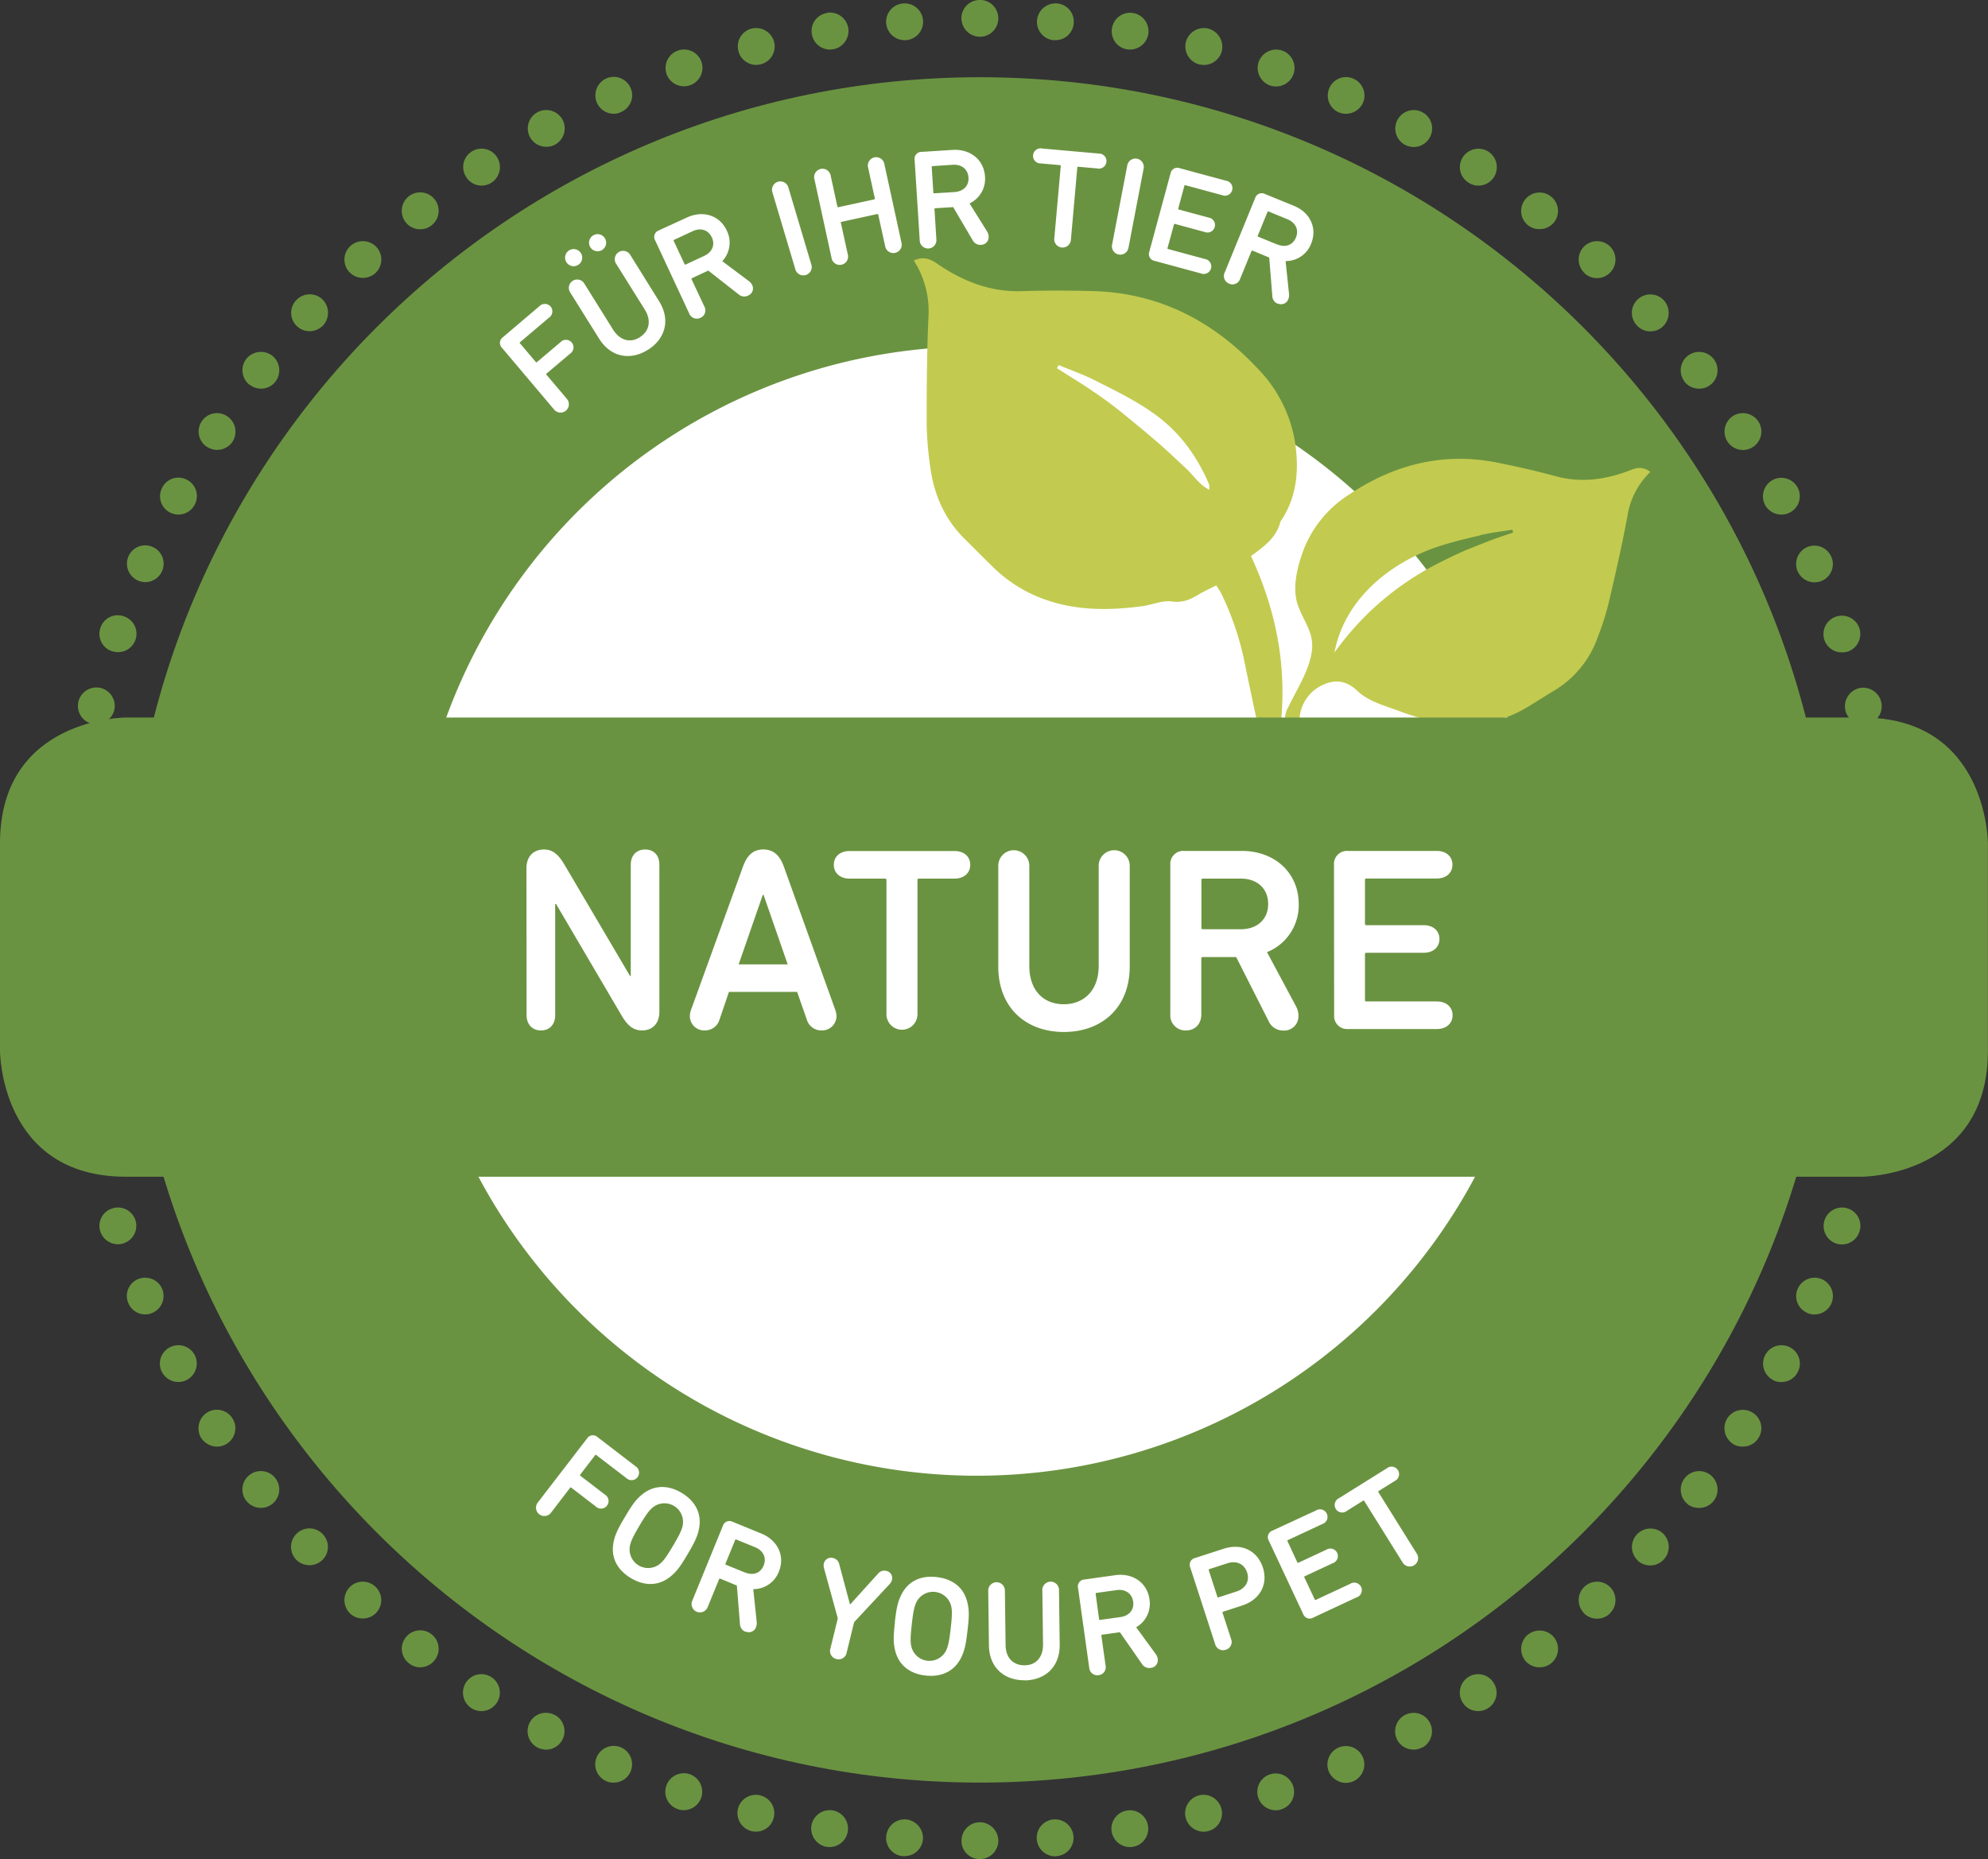 <svg id="Ebene_1" data-name="Ebene 1" xmlns="http://www.w3.org/2000/svg" viewBox="0 0 576.52 539.17"><rect x="0" y="0" width="576.52" height="539.17" fill="#333333" stroke="none"/><defs><style>.cls-1{fill:#6a9341;}.cls-2{fill:#fff;}.cls-3{fill:#c2cb4f;}</style></defs><title>Nobby_Buttons_natur_randlos</title><path class="cls-1" d="M300.67,533.48a5.34,5.34,0,0,1,4.86-5.8h.05a5.35,5.35,0,0,1,5.73,4.92h0a5.3,5.3,0,0,1-4.85,5.73h0a1.44,1.44,0,0,1-.47.06h0A5.38,5.38,0,0,1,300.67,533.48Zm21.71-2.28a5.33,5.33,0,0,1,4.44-6.09h-.06a5.29,5.29,0,0,1,6.15,4.39h0a5.33,5.33,0,0,1-4.39,6.14h0a4.34,4.34,0,0,1-.88.06h0A5.37,5.37,0,0,1,322.38,531.2Zm21.47-4a5.34,5.34,0,0,1,3.86-6.49h0a5.34,5.34,0,0,1,6.49,3.87h0a5.28,5.28,0,0,1-3.86,6.49h0a5.07,5.07,0,0,1-1.28.17h0A5.43,5.43,0,0,1,343.85,527.21Zm21.06-5.79a5.32,5.32,0,0,1,3.34-6.78h0A5.31,5.31,0,0,1,375,518h0a5.29,5.29,0,0,1-3.33,6.73h0a4.57,4.57,0,0,1-1.76.3h0A5.36,5.36,0,0,1,364.91,521.42Zm20.48-7.54a5.34,5.34,0,0,1,2.75-7h0a5.35,5.35,0,0,1,7.08,2.75h0a5.35,5.35,0,0,1-2.75,7h0a5.84,5.84,0,0,1-2.16.47h0A5.49,5.49,0,0,1,385.39,513.88Zm19.84-9.19a5.37,5.37,0,0,1,2.16-7.26h0a5.34,5.34,0,0,1,7.25,2.17h0a5.4,5.4,0,0,1-2.16,7.26v-.07a5.09,5.09,0,0,1-2.57.65h0A5.38,5.38,0,0,1,405.23,504.69Zm19-10.82a5.38,5.38,0,0,1,1.52-7.43h0a5.29,5.29,0,0,1,7.37,1.58h0a5.29,5.29,0,0,1-1.52,7.37h0a5.39,5.39,0,0,1-2.92.88h0A5.19,5.19,0,0,1,424.24,493.87Zm18-12.35a5.44,5.44,0,0,1,.94-7.49h.06a5.34,5.34,0,0,1,7.49.94h0a5.37,5.37,0,0,1-.94,7.49h0a5.38,5.38,0,0,1-3.27,1.11h0A5.51,5.51,0,0,1,442.2,481.52Zm17-13.81a5.35,5.35,0,0,1,.29-7.54h0a5.35,5.35,0,0,1,7.55.28h0a5.36,5.36,0,0,1-.29,7.56v.05a5.32,5.32,0,0,1-3.63,1.41h0A5.31,5.31,0,0,1,459.17,467.71Zm15.74-15.1a5.35,5.35,0,0,1-.29-7.54h0a5.35,5.35,0,0,1,7.55-.35h0a5.36,5.36,0,0,1,.29,7.55h0a5.2,5.2,0,0,1-3.92,1.75h0A5.43,5.43,0,0,1,474.91,452.61Zm14.45-16.38a5.37,5.37,0,0,1-.87-7.49h0a5.31,5.31,0,0,1,7.48-.94h0a5.37,5.37,0,0,1,.94,7.5h0a5.35,5.35,0,0,1-4.21,2.05h0A5.48,5.48,0,0,1,489.36,436.23Zm13.11-17.49a5.39,5.39,0,0,1-1.58-7.43h0a5.37,5.37,0,0,1,7.43-1.52h0a5.29,5.29,0,0,1,1.52,7.37h0a5.25,5.25,0,0,1-4.44,2.4h0A5.2,5.2,0,0,1,502.47,418.74Zm11.58-18.55a5.32,5.32,0,0,1-2.16-7.25h0a5.33,5.33,0,0,1,7.25-2.11h0a5.29,5.29,0,0,1,2.11,7.19h0a5.25,5.25,0,0,1-4.68,2.81h0A4.78,4.78,0,0,1,514.05,400.19Zm10-19.42a5.25,5.25,0,0,1-2.75-7h0a5.33,5.33,0,0,1,7-2.75h0a5.35,5.35,0,0,1,2.75,7h0a5.33,5.33,0,0,1-4.91,3.22h0A4.71,4.71,0,0,1,524.06,380.77Zm8.31-20.13a5.36,5.36,0,0,1-3.28-6.79h0a5.34,5.34,0,0,1,6.79-3.33h0a5.3,5.3,0,0,1,3.28,6.78h0a5.33,5.33,0,0,1-5,3.63h0A6.35,6.35,0,0,1,532.37,360.64ZM539,339.81a5.3,5.3,0,0,1-3.86-6.5h0a5.35,5.35,0,0,1,6.49-3.86h0a5.36,5.36,0,0,1,3.86,6.5h0a5.42,5.42,0,0,1-5.2,4h0A5.58,5.58,0,0,1,539,339.81Zm4.92-21.3a5.28,5.28,0,0,1-4.39-6.15h0a5.36,5.36,0,0,1,6.14-4.38h0a5.39,5.39,0,0,1,4.39,6.14h0a5.39,5.39,0,0,1-5.27,4.51h0A4.34,4.34,0,0,1,544,318.51Zm3.1-21.59a5.28,5.28,0,0,1-4.86-5.74h0a5.32,5.32,0,0,1,5.73-4.91h0a5.38,5.38,0,0,1,4.92,5.79h0a5.36,5.36,0,0,1-5.33,4.86h-.46Z"/><path class="cls-1" d="M542.2,248.29h0a5.32,5.32,0,0,1,4.86-5.73h0a5.42,5.42,0,0,1,5.79,4.86h0a5.41,5.41,0,0,1-4.92,5.79h-.47A5.32,5.32,0,0,1,542.2,248.29Zm-2.63-21.23h0a5.32,5.32,0,0,1,4.39-6.15h0a5.33,5.33,0,0,1,6.14,4.39h0a5.31,5.31,0,0,1-4.39,6.14h0a3.74,3.74,0,0,1-.88.13h0A5.34,5.34,0,0,1,539.57,227.06Zm-4.39-20.95h0a5.43,5.43,0,0,1,3.86-6.5h0a5.39,5.39,0,0,1,6.49,3.87v.06a5.26,5.26,0,0,1-3.86,6.43h0a5,5,0,0,1-1.29.18h0A5.42,5.42,0,0,1,535.18,206.11Zm-6.09-20.48a5.33,5.33,0,0,1,3.34-6.78h0a5.35,5.35,0,0,1,6.78,3.33h0a5.39,5.39,0,0,1-3.33,6.79h0a6.21,6.21,0,0,1-1.76.23h0A5.27,5.27,0,0,1,529.09,185.63Zm-7.78-19.95a5.36,5.36,0,0,1,2.75-7h0a5.36,5.36,0,0,1,7,2.76h0a5.27,5.27,0,0,1-2.69,7h0a5.78,5.78,0,0,1-2.16.46h0A5.42,5.42,0,0,1,521.31,165.68Zm-9.42-19.19a5.38,5.38,0,0,1,2.16-7.26h0a5.34,5.34,0,0,1,7.26,2.17h0a5.32,5.32,0,0,1-2.17,7.2h0a5,5,0,0,1-2.57.64h0A5.39,5.39,0,0,1,511.89,146.49ZM501,128.12a5.39,5.39,0,0,1,1.52-7.44h0a5.39,5.39,0,0,1,7.43,1.59h0a5.37,5.37,0,0,1-1.58,7.37h0a5.38,5.38,0,0,1-2.92.87h0A5.39,5.39,0,0,1,501,128.12Zm-12.46-17.44a5.32,5.32,0,0,1,.93-7.49h0a5.33,5.33,0,0,1,7.49.94h0a5.31,5.31,0,0,1-.94,7.49h0a5.13,5.13,0,0,1-3.27,1.1h0A5.31,5.31,0,0,1,488.49,110.68ZM474.68,94.35a5.29,5.29,0,0,1,.29-7.54h0a5.35,5.35,0,0,1,7.55.29h0a5.48,5.48,0,0,1-.29,7.6h0a5.45,5.45,0,0,1-3.63,1.41h0A5.18,5.18,0,0,1,474.68,94.35ZM459.52,79.26V79.2h0a5.36,5.36,0,0,1-.29-7.55h0a5.36,5.36,0,0,1,7.55-.29h0a5.36,5.36,0,0,1,.29,7.55h0a5.28,5.28,0,0,1-3.92,1.75h0A5.32,5.32,0,0,1,459.52,79.26ZM443.2,65.39h0a5.3,5.3,0,0,1-.93-7.48h0a5.29,5.29,0,0,1,7.48-.94h0a5.31,5.31,0,0,1,.94,7.48h0a5.34,5.34,0,0,1-4.21,2h0A5.28,5.28,0,0,1,443.2,65.39ZM425.82,52.93a5.27,5.27,0,0,1-1.58-7.37h0A5.4,5.4,0,0,1,431.67,44h0a5.38,5.38,0,0,1,1.52,7.44h0a5.32,5.32,0,0,1-4.44,2.39h0A5.16,5.16,0,0,1,425.82,52.93ZM407.45,42a5.34,5.34,0,0,1-2.16-7.26h0a5.32,5.32,0,0,1,7.25-2.16h0a5.3,5.3,0,0,1,2.1,7.25h0A5.28,5.28,0,0,1,410,42.63h0A5.54,5.54,0,0,1,407.45,42ZM388.2,32.57a5.3,5.3,0,0,1-2.69-7h0a5.24,5.24,0,0,1,7-2.74h0a5.34,5.34,0,0,1,2.75,7h0A5.44,5.44,0,0,1,390.37,33h0A6,6,0,0,1,388.2,32.57Zm-19.9-7.78h0A5.41,5.41,0,0,1,365,18h0a5.4,5.4,0,0,1,6.8-3.34h0a5.34,5.34,0,0,1,3.33,6.79h0a5.39,5.39,0,0,1-5,3.63h0A6.35,6.35,0,0,1,368.3,24.79ZM347.82,18.7a5.42,5.42,0,0,1-3.92-6.49h0a5.41,5.41,0,0,1,6.5-3.92h0a5.47,5.47,0,0,1,3.92,6.55h0a5.37,5.37,0,0,1-5.2,4h0A9.67,9.67,0,0,1,347.82,18.7Zm-20.94-4.39a5.27,5.27,0,0,1-4.39-6.14h0a5.29,5.29,0,0,1,6.15-4.39h0A5.38,5.38,0,0,1,333,9.92h0a5.39,5.39,0,0,1-5.27,4.45h0A4.29,4.29,0,0,1,326.88,14.31Zm-21.23-2.63a5.37,5.37,0,0,1-4.92-5.79h0A5.4,5.4,0,0,1,306.52,1h0a5.28,5.28,0,0,1,4.86,5.74h0a5.28,5.28,0,0,1-5.33,4.91h-.4Z"/><path class="cls-1" d="M20.4,253.09a5.37,5.37,0,0,1-4.92-5.73h0a5.39,5.39,0,0,1,5.8-4.92h0a5.34,5.34,0,0,1,4.85,5.8h0a5.33,5.33,0,0,1-5.32,4.85H20.4Zm2.22-21.7a5.37,5.37,0,0,1-4.39-6.15h0a5.28,5.28,0,0,1,6.15-4.38h0A5.31,5.31,0,0,1,28.77,227h0a5.34,5.34,0,0,1-5.27,4.44h0A5.26,5.26,0,0,1,22.62,231.39Zm4-21.48a5.34,5.34,0,0,1-3.86-6.49h0a5.36,5.36,0,0,1,6.5-3.87h0a5.37,5.37,0,0,1,3.86,6.5h0a5.44,5.44,0,0,1-5.21,4h0A4.66,4.66,0,0,1,26.66,209.91Zm5.79-21.06a5.3,5.3,0,0,1-3.27-6.79h0A5.26,5.26,0,0,1,36,178.78h0a5.32,5.32,0,0,1,3.28,6.79h0a5.34,5.34,0,0,1-5,3.57h0A6.06,6.06,0,0,1,32.45,188.85ZM40,168.37a5.35,5.35,0,0,1-2.75-7h0a5.29,5.29,0,0,1,7-2.75h0a5.29,5.29,0,0,1,2.75,7h0a5.35,5.35,0,0,1-4.86,3.22h0A5.42,5.42,0,0,1,40,168.37Zm9.19-19.77a5.33,5.33,0,0,1-2.11-7.26h0a5.27,5.27,0,0,1,7.2-2.16h0a5.3,5.3,0,0,1,2.16,7.24h0a5.34,5.34,0,0,1-4.68,2.82h0A5.85,5.85,0,0,1,49.19,148.6Zm10.82-19a5.31,5.31,0,0,1-1.52-7.38h0a5.3,5.3,0,0,1,7.37-1.52h0a5.37,5.37,0,0,1,1.58,7.38h0a5.35,5.35,0,0,1-4.5,2.4h0A5.55,5.55,0,0,1,60,129.58Zm12.35-18a5.38,5.38,0,0,1-.94-7.49h0a5.45,5.45,0,0,1,7.55-.94h0a5.44,5.44,0,0,1,.88,7.55h0a5.26,5.26,0,0,1-4.22,2h0A5.53,5.53,0,0,1,72.36,111.56ZM86.17,94.65a5.3,5.3,0,0,1-.29-7.55h0a5.34,5.34,0,0,1,7.54-.35h0a5.43,5.43,0,0,1,.29,7.61h0a5.44,5.44,0,0,1-3.92,1.69h0A5.33,5.33,0,0,1,86.17,94.65Zm15.15-15.74a5.31,5.31,0,0,1,.29-7.55h0a5.37,5.37,0,0,1,7.56.29h0a5.35,5.35,0,0,1-.3,7.55h0a5.47,5.47,0,0,1-3.63,1.4h0A5.38,5.38,0,0,1,101.32,78.91Zm16.32-14.46a5.38,5.38,0,0,1,.94-7.54h0a5.37,5.37,0,0,1,7.49.93h0a5.37,5.37,0,0,1-.88,7.49h0a5.25,5.25,0,0,1-3.28,1.17h0A5.34,5.34,0,0,1,117.64,64.45Zm17.56-13.1A5.3,5.3,0,0,1,136.72,44h0a5.3,5.3,0,0,1,7.37,1.51h0a5.37,5.37,0,0,1-1.52,7.44h0a5.3,5.3,0,0,1-2.93.87h0A5.22,5.22,0,0,1,135.2,51.35Zm18.49-11.59a5.31,5.31,0,0,1,2.16-7.19h0a5.37,5.37,0,0,1,7.26,2.1h0A5.38,5.38,0,0,1,161,41.93h0a5.05,5.05,0,0,1-2.52.64h0A5.35,5.35,0,0,1,153.69,39.76Zm19.42-9.94a5.39,5.39,0,0,1,2.75-7.08h0a5.33,5.33,0,0,1,7,2.74h0a5.25,5.25,0,0,1-2.75,7h0A4.54,4.54,0,0,1,178,33h0A5.4,5.4,0,0,1,173.11,29.82Zm20.19-8.37a5.34,5.34,0,0,1,3.33-6.79h0a5.34,5.34,0,0,1,6.79,3.28h0a5.34,5.34,0,0,1-3.33,6.79h0a4.61,4.61,0,0,1-1.7.29h0A5.34,5.34,0,0,1,193.3,21.45Zm20.83-6.67A5.31,5.31,0,0,1,218,8.29h0a5.4,5.4,0,0,1,6.49,3.86h0a5.33,5.33,0,0,1-3.86,6.49h0a5.05,5.05,0,0,1-1.28.18h0A5.32,5.32,0,0,1,214.13,14.78Zm21.3-4.92a5.25,5.25,0,0,1,4.39-6.08V3.72A5.37,5.37,0,0,1,246,8.17h0a5.42,5.42,0,0,1-4.45,6.14h0l.06-.06h0a4.43,4.43,0,0,1-.88.12h0A5.33,5.33,0,0,1,235.43,9.86ZM257,6.77A5.32,5.32,0,0,1,261.93,1h0a5.32,5.32,0,0,1,5.74,4.86h0a5.34,5.34,0,0,1-4.91,5.79h-.41A5.35,5.35,0,0,1,257,6.77Zm21.83-1A5.31,5.31,0,0,1,283.76,0h0a5.31,5.31,0,0,1,5.73,4.86h0a5.34,5.34,0,0,1-4.91,5.79h-.41A5.34,5.34,0,0,1,278.85,5.73Z"/><path class="cls-1" d="M261.82,538.33h0A5.26,5.26,0,0,1,257,532.6h0a5.37,5.37,0,0,1,5.73-4.92h0a5.42,5.42,0,0,1,4.92,5.8h0a5.35,5.35,0,0,1-5.32,4.85h-.47Zm21.88.84h0a5.28,5.28,0,0,1-4.85-5.74h0a5.35,5.35,0,0,1,5.73-4.91h0a5.41,5.41,0,0,1,4.92,5.79h0a5.34,5.34,0,0,1-5.33,4.86h-.47Zm-44-3.53a5.42,5.42,0,0,1-4.39-6.14h0a5.39,5.39,0,0,1,6.14-4.44h0a5.35,5.35,0,0,1,4.4,6.14h0a5.35,5.35,0,0,1-5.28,4.5h0C240.28,535.7,240,535.64,239.7,535.64Zm-21.77-4.56a5.41,5.41,0,0,1-3.92-6.49h0a5.33,5.33,0,0,1,6.5-3.87h0a5.3,5.3,0,0,1,3.86,6.5h0a5.26,5.26,0,0,1-5.15,4h0A4.7,4.7,0,0,1,217.93,531.08Zm-21.35-6.38h0a5.3,5.3,0,0,1-3.34-6.79h0a5.36,5.36,0,0,1,6.79-3.34h0a5.39,5.39,0,0,1,3.33,6.79h0a5.4,5.4,0,0,1-5.09,3.64h0A5.22,5.22,0,0,1,196.58,524.7Zm-20.78-8.13h0a5.33,5.33,0,0,1-2.74-7h0a5.39,5.39,0,0,1,7.07-2.76h0a5.35,5.35,0,0,1,2.7,7.09h0A5.28,5.28,0,0,1,178,517h0A4.69,4.69,0,0,1,175.8,516.57Zm-20-9.78a5.37,5.37,0,0,1-2.16-7.25h0a5.32,5.32,0,0,1,7.26-2.11h0v-.05h0a5.35,5.35,0,0,1,2.16,7.25h0a5.33,5.33,0,0,1-4.68,2.81h0A5.8,5.8,0,0,1,155.79,506.79Zm-19.13-11.4a5.37,5.37,0,0,1-1.52-7.43h0a5.29,5.29,0,0,1,7.37-1.52h0a5.32,5.32,0,0,1,1.58,7.37h0a5.41,5.41,0,0,1-4.5,2.46h0A5.55,5.55,0,0,1,136.66,495.39Zm-18.08-13h0a5.31,5.31,0,0,1-.94-7.48h0a5.32,5.32,0,0,1,7.49-.94h0a5.33,5.33,0,0,1,.94,7.49h0a5.42,5.42,0,0,1-4.21,2.11h0A5.18,5.18,0,0,1,118.58,482.39Zm-17-14.38a5.37,5.37,0,0,1-.29-7.56h0a5.31,5.31,0,0,1,7.55-.28h0a5.34,5.34,0,0,1,.29,7.54h0a5.36,5.36,0,0,1-3.92,1.7h0A5.48,5.48,0,0,1,101.55,468ZM85.82,452.27a5.35,5.35,0,0,1,.29-7.55h0a5.3,5.3,0,0,1,7.55.29h0a5.3,5.3,0,0,1-.3,7.55h0a5.35,5.35,0,0,1-3.62,1.4h0A5.44,5.44,0,0,1,85.82,452.27Zm-14.4-17a5.33,5.33,0,0,1,.94-7.49h0a5.33,5.33,0,0,1,7.49.93h0a5.34,5.34,0,0,1-.93,7.5h0a5.35,5.35,0,0,1-3.29,1.11h0A5.37,5.37,0,0,1,71.42,435.24Zm-13-18.08A5.44,5.44,0,0,1,60,409.72h0a5.32,5.32,0,0,1,7.37,1.59h0a5.31,5.31,0,0,1-1.51,7.37h0a5.46,5.46,0,0,1-2.93.88h0A5.49,5.49,0,0,1,58.44,417.16ZM47,398v0a5.31,5.31,0,0,1,2.17-7.2h0a5.36,5.36,0,0,1,7.25,2.11h0a5.36,5.36,0,0,1-2.16,7.25h0a5,5,0,0,1-2.52.65h0A5.4,5.4,0,0,1,47,398ZM37.25,378a5.26,5.26,0,0,1,2.75-7h0a5.36,5.36,0,0,1,7,2.74h0a5.35,5.35,0,0,1-2.75,7h0a4.67,4.67,0,0,1-2.17.47h0A5.26,5.26,0,0,1,37.25,378Zm-8.13-20.71v-.05a5.29,5.29,0,0,1,3.33-6.73h0a5.34,5.34,0,0,1,6.79,3.27h0a5.34,5.34,0,0,1-3.34,6.79h0a4.47,4.47,0,0,1-1.75.29h0A5.4,5.4,0,0,1,29.12,357.24ZM22.8,335.83a5.27,5.27,0,0,1,3.86-6.44h0a5.34,5.34,0,0,1,6.5,3.87h0a5.43,5.43,0,0,1-3.87,6.49h0a5.18,5.18,0,0,1-1.34.17h0A5.3,5.3,0,0,1,22.8,335.83Zm-4.57-21.77h0a5.32,5.32,0,0,1,4.39-6.14h0a5.28,5.28,0,0,1,6.15,4.39h0a5.32,5.32,0,0,1-4.39,6.14h0a4.34,4.34,0,0,1-.88.06h0A5.3,5.3,0,0,1,18.23,314.06ZM15.48,292a5.33,5.33,0,0,1,4.92-5.74h0a5.27,5.27,0,0,1,5.73,4.86h0a5.39,5.39,0,0,1-4.85,5.79h-.47A5.36,5.36,0,0,1,15.48,292Z"/><path class="cls-1" d="M284.16,517c136.57,0,247.28-110.71,247.28-247.3S420.73,22.4,284.16,22.4,36.89,133.11,36.89,269.65,147.6,517,284.16,517"/><path class="cls-2" d="M283.26,428A163.77,163.77,0,1,0,119.49,264.24,163.76,163.76,0,0,0,283.26,428"/><path class="cls-3" d="M307,105.89l-.49.9c2.65,1.69,5.33,3.33,8,5.07s5.29,3.55,7.83,5.46,4.78,3.8,7.14,5.74,4.9,4.07,7.29,6.17,4.68,4.31,7,6.44,3.86,4.77,6.89,6.39a5.29,5.29,0,0,0,0-1.51c-3.4-8-8.22-14.82-15.32-20.08-5.57-4.12-11.75-7.1-17.88-10.19-3.37-1.69-6.95-2.94-10.44-4.39M265,75.54c2.76-1.19,4.59-.57,6.73.9,7.38,5.09,15.42,8.31,24.67,8,7-.23,14-.19,21.05,0,19.05.65,34.65,8.88,47.41,22.59A39.65,39.65,0,0,1,375.52,128c1.21,7.77.75,15.54-3.69,22.51a3.85,3.85,0,0,0-.57,1c-1.17,4.5-4.71,7-8.47,9.76,8.32,17.95,11.38,36.69,7.39,56.78a16.65,16.65,0,0,1-5.77-9.45c-1.29-5.85-2.49-11.72-3.7-17.58a85.1,85.1,0,0,0-6.48-18.77,21.85,21.85,0,0,0-1.54-2.47c-1.79.93-3.51,1.7-5.12,2.66-2.4,1.47-4.64,2.44-7.78,2-2.75-.36-5.7,1-8.6,1.38-10.76,1.43-21.35,1.29-31.51-3.3a41.11,41.11,0,0,1-11.88-8.23c-2.66-2.57-5.24-5.23-7.88-7.82-6-5.87-9.15-13.13-10.19-21.34a97.82,97.82,0,0,1-1-12.2c0-10.44.06-20.9.54-31.33A27.18,27.18,0,0,0,265,75.54"/><path class="cls-3" d="M429.25,155.27c-5.6,1.34-11.2,2.6-16.54,4.9-12.44,5.38-23.13,15.35-25.72,29.1a82.9,82.9,0,0,1,30-25.85c2.29-1.15,4.58-2.31,6.92-3.34s4.94-2,7.44-3,5-1.76,7.46-2.63c-.07-.27-.14-.55-.22-.82-3.13.52-6.3.85-9.37,1.59m42.84-6.07c-1.59,8.61-3.54,17.16-5.54,25.69a79.74,79.74,0,0,1-3.1,9.77,29.42,29.42,0,0,1-12.39,15.49c-2.66,1.6-5.27,3.28-7.92,4.88a34.77,34.77,0,0,1-11.28,4.45c-9.17,1.81-17.84-.1-26.36-3.31-4-1.5-8.65-2.72-11.65-5.59s-6.16-3.8-10.4-1.81a11.64,11.64,0,0,0-6.47,8.82c-.16,1.19-.27,2.62-1.32,3.17s-2.63-.46-2.91-1.74a6.07,6.07,0,0,1,.82-3.76c2.36-4.93,5.46-9.6,6.65-14.93,1.45-6.57-2-9.42-3.88-15-1.73-5.15.16-11.94,2.09-16.73a33.33,33.33,0,0,1,12.66-15c13-8.76,27.35-12.5,43-9.4,5.77,1.14,11.52,2.45,17.19,4,7.49,2,14.67.91,21.67-1.83,2-.8,3.64-.95,5.67.55a22.69,22.69,0,0,0-6.56,12.3"/><path class="cls-1" d="M36.49,208.1S0,208.1,0,244.59v60.2s0,36.49,36.49,36.49H540s36.49,0,36.49-36.49v-60.2s0-36.49-36.49-36.49Z"/><path class="cls-2" d="M152.67,251.78c0-3.35,2-5.4,5.09-5.4,2.59,0,4.26,1.52,5.94,4.41l19,32.26h.22V250.79c0-2.82,1.75-4.41,4.19-4.41s4.11,1.59,4.11,4.41v42.68c0,3.34-2,5.39-5,5.39-2.66,0-4.34-1.52-6-4.41L161.27,262.2H161v32.25c0,2.82-1.75,4.41-4.11,4.41s-4.18-1.59-4.18-4.41Z"/><path class="cls-2" d="M200.36,293l15.06-41.53c1.14-3.2,2.82-5.1,5.94-5.1s4.87,1.9,6,5.1L242.27,293a5.52,5.52,0,0,1,.31,1.67,4.16,4.16,0,0,1-4.34,4.18,4.37,4.37,0,0,1-4.26-3.12l-2.81-8.05H211.39l-2.74,8.05a4.36,4.36,0,0,1-4.26,3.12,4.15,4.15,0,0,1-4.33-4.18A5.53,5.53,0,0,1,200.36,293Zm28.07-13.31-7-20.16h-.22l-7,20.16Z"/><path class="cls-2" d="M246.37,254.82c-2.81,0-4.56-1.67-4.56-4s1.75-4,4.56-4H276.8c2.82,0,4.57,1.67,4.57,4s-1.75,4-4.57,4H266.53a.41.41,0,0,0-.46.46v38.87a4.49,4.49,0,1,1-9,0V255.28a.4.4,0,0,0-.45-.46Z"/><path class="cls-2" d="M289.5,280.3V251.09a4.5,4.5,0,1,1,9,0v29.07c0,7.14,4.18,11.1,10,11.1s10.12-4,10.12-11.1V251.09a4.49,4.49,0,1,1,9,0V280.3c0,12-8.14,19-19.09,19S289.5,292.33,289.5,280.3Z"/><path class="cls-2" d="M367.85,296.05l-9.36-18.48h-9.66a.39.39,0,0,0-.45.45v16.13c0,2.89-1.83,4.71-4.49,4.71a4.38,4.38,0,0,1-4.5-4.71V250.79a3.76,3.76,0,0,1,4-4h16.74c9.5,0,16.5,6.31,16.5,15.44a14.67,14.67,0,0,1-9.2,13.92l8.44,15.75a5.78,5.78,0,0,1,.68,2.73,4.13,4.13,0,0,1-4.33,4.26A4.61,4.61,0,0,1,367.85,296.05Zm-.08-33.85c0-4.49-3.19-7.38-7.91-7.38h-11a.4.4,0,0,0-.45.46v13.77c0,.31.14.46.45.46h11C364.58,269.51,367.77,266.61,367.77,262.2Z"/><path class="cls-2" d="M386.86,250.79a3.76,3.76,0,0,1,4-4h25.78c2.81,0,4.57,1.67,4.57,4s-1.76,4-4.57,4H396.3a.41.41,0,0,0-.46.46v12.63a.4.4,0,0,0,.46.45h16.58c2.81,0,4.56,1.68,4.56,4s-1.75,4-4.56,4H396.3a.4.4,0,0,0-.46.46V290a.4.4,0,0,0,.46.45h20.38c2.81,0,4.57,1.68,4.57,4s-1.76,4-4.57,4H390.9a3.76,3.76,0,0,1-4-4Z"/><path class="cls-2" d="M395.3,435.25a.23.23,0,0,1,.34.08l11.08,17.76a2.42,2.42,0,1,0,4.1-2.56l-11.08-17.76a.21.21,0,0,1,.07-.33l4.69-2.93a2.18,2.18,0,1,0-2.29-3.68l-13.89,8.68a2.18,2.18,0,1,0,2.29,3.67Zm-17.38,32.86a2,2,0,0,0,2.89,1.05l12.58-5.87a2.19,2.19,0,1,0-1.84-3.93L381.6,464a.23.23,0,0,1-.33-.13l-3-6.38a.22.22,0,0,1,.11-.33l8.09-3.78a2.18,2.18,0,1,0-1.83-3.92l-8.09,3.77a.22.22,0,0,1-.33-.12L373.38,447a.22.22,0,0,1,.11-.33l9.95-4.64a2.19,2.19,0,1,0-1.84-3.93L369,443.93a2,2,0,0,0-1.06,2.88Zm-19.34-6.53-5.23,1.7a.22.22,0,0,1-.31-.16l-2.5-7.72a.23.23,0,0,1,.16-.31l5.22-1.69c2.73-.89,4.95.24,5.74,2.66s-.36,4.63-3.08,5.52m-3.09,16.89a2.35,2.35,0,0,0,1.51-3.16l-2.46-7.56a.23.23,0,0,1,.17-.31l5.5-1.79c5.14-1.67,7.64-6.13,6-11.08s-6.24-7.06-11.38-5.38l-8.31,2.69a2,2,0,0,0-1.35,2.72l7.21,22.2a2.36,2.36,0,0,0,3.08,1.67M324.9,469l-5.88.82a.22.22,0,0,1-.28-.2l-1-7.35c0-.17.05-.25.22-.28l5.88-.82c2.52-.35,4.44,1,4.78,3.34s-1.17,4.14-3.68,4.49m8.8,14.73a2.24,2.24,0,0,0,2-2.6,3.12,3.12,0,0,0-.58-1.41l-5.67-7.77a7.88,7.88,0,0,0,3.86-8.1c-.68-4.87-4.88-7.71-9.95-7l-8.92,1.25a2,2,0,0,0-1.85,2.44l3.24,23.12a2.35,2.35,0,0,0,2.74,2.18,2.32,2.32,0,0,0,2-2.84l-1.21-8.61a.23.23,0,0,1,.21-.28l5.16-.72,6.37,9.16a2.48,2.48,0,0,0,2.56,1.18m-36.54,3.63c5.9-.07,10.23-3.89,10.15-10.36l-.2-15.73a2.42,2.42,0,1,0-4.83.06l.2,15.65c0,3.85-2.18,6-5.38,6s-5.44-2.05-5.48-5.91l-.2-15.64a2.42,2.42,0,1,0-4.83.07l.2,15.72c.08,6.47,4.51,10.17,10.37,10.1m-21.46-15c-.42,3.71-.76,5.16-1.29,6.29a5.39,5.39,0,0,1-10.14-1.16c-.27-1.23-.27-2.71.15-6.41s.76-5.15,1.3-6.28a5.39,5.39,0,0,1,10.14,1.15c.27,1.22.27,2.71-.16,6.41m-16.16-1.84c-.46,4-.48,5.68-.06,7.74.93,4.52,4.16,7.2,8.93,7.73s8.55-1.32,10.47-5.51c.89-1.92,1.23-3.52,1.7-7.56s.48-5.68.05-7.74c-.92-4.52-4.15-7.19-9-7.74s-8.52,1.33-10.44,5.52c-.87,1.92-1.22,3.53-1.69,7.56M242.6,481.17a2.35,2.35,0,0,0,2.94-1.9l2.15-8.79L258,459.42a2.71,2.71,0,0,0,.66-1.18A2.1,2.1,0,0,0,257,455.6a2.34,2.34,0,0,0-2.4.84l-8,8.84-.12,0-3.08-11.54a2.37,2.37,0,0,0-1.75-1.86,2.16,2.16,0,0,0-2.74,1.57,2.89,2.89,0,0,0,.05,1.36l4,14.55-2.15,8.8a2.37,2.37,0,0,0,1.75,3m-26.53-25.09-5.5-2.24a.23.23,0,0,1-.14-.33l2.81-6.86a.21.21,0,0,1,.32-.13l5.5,2.24c2.35,1,3.35,3.05,2.44,5.29s-3.08,3-5.43,2m.2,17.16a2.23,2.23,0,0,0,3-1.24,3.19,3.19,0,0,0,.22-1.5l-1-9.57a7.89,7.89,0,0,0,7.42-5.07c1.86-4.55-.34-9.11-5.08-11.05l-8.34-3.41a2,2,0,0,0-2.82,1.19l-8.83,21.61a2.42,2.42,0,1,0,4.47,1.83l3.28-8a.22.22,0,0,1,.32-.14l4.82,2,.9,11.12a2.5,2.5,0,0,0,1.62,2.3m-21-25c-1.9,3.21-2.78,4.4-3.74,5.21a5.39,5.39,0,0,1-8.78-5.19c.25-1.23.85-2.59,2.75-5.8s2.79-4.39,3.75-5.2a5.39,5.39,0,0,1,8.78,5.19c-.25,1.23-.86,2.58-2.76,5.79m-14-8.27c-2.07,3.49-2.76,5-3.22,7-1,4.5.87,8.26,5,10.71s8.35,2.28,11.81-.77c1.59-1.39,2.57-2.72,4.63-6.21s2.76-5,3.22-7.05c1-4.5-.87-8.26-5-10.72s-8.33-2.26-11.79.78c-1.58,1.4-2.56,2.72-4.62,6.22M156,435.72a2.42,2.42,0,1,0,3.84,2.94l5.48-7.15a.22.22,0,0,1,.35-.05l7.08,5.44a2.19,2.19,0,1,0,2.64-3.45L168.29,428a.21.21,0,0,1,0-.34l4.31-5.64a.22.22,0,0,1,.34,0l8.71,6.67a2.18,2.18,0,1,0,2.64-3.44l-11-8.45a2,2,0,0,0-3.05.41Z"/><path class="cls-2" d="M370.39,70.91l-5.5-2.25a.21.21,0,0,1-.13-.32l2.81-6.86a.22.22,0,0,1,.32-.14l5.5,2.26c2.35,1,3.35,3.05,2.44,5.28s-3.09,3-5.44,2m.21,17.15a2.2,2.2,0,0,0,3-1.23,3.08,3.08,0,0,0,.22-1.51l-1-9.57a7.85,7.85,0,0,0,7.41-5.06c1.86-4.55-.34-9.12-5.08-11l-8.35-3.41A2,2,0,0,0,364,57.42L355.18,79a2.37,2.37,0,0,0,1.28,3.27,2.33,2.33,0,0,0,3.19-1.44l3.28-8a.24.24,0,0,1,.33-.13l4.81,2,.9,11.12a2.47,2.47,0,0,0,1.63,2.29M333.3,73a2,2,0,0,0,1.53,2.66l13.4,3.63a2.19,2.19,0,1,0,1.13-4.19l-10.59-2.87c-.16,0-.22-.14-.18-.3l1.85-6.8a.22.22,0,0,1,.3-.18l8.62,2.33a2.18,2.18,0,1,0,1.13-4.18l-8.62-2.33a.22.22,0,0,1-.17-.31l1.77-6.56a.22.22,0,0,1,.3-.18l10.6,2.87a2.19,2.19,0,1,0,1.13-4.19l-13.39-3.62a2,2,0,0,0-2.66,1.53Zm-10.78-2.11a2.42,2.42,0,1,0,4.75.91l4.35-22.76a2.42,2.42,0,1,0-4.74-.91Zm-15.13-23a.23.23,0,0,1,.23.27L305.76,69a2.42,2.42,0,1,0,4.81.43l1.85-20.84a.22.22,0,0,1,.27-.23l5.5.49a2.19,2.19,0,1,0,.39-4.32l-16.31-1.45a2.19,2.19,0,1,0-.39,4.32ZM276.86,55.7l-5.93.37a.22.22,0,0,1-.26-.23l-.47-7.41a.21.21,0,0,1,.23-.25l5.93-.39c2.54-.15,4.35,1.3,4.5,3.71s-1.47,4-4,4.2M284.52,71a2.21,2.21,0,0,0,2.18-2.43,3.16,3.16,0,0,0-.45-1.45L281.17,59a7.88,7.88,0,0,0,4.48-7.78c-.31-4.92-4.29-8.06-9.41-7.74l-9,.57a2,2,0,0,0-2,2.3l1.48,23.3a2.42,2.42,0,1,0,4.82-.31L271,60.66a.22.22,0,0,1,.22-.27l5.2-.32,5.66,9.61A2.49,2.49,0,0,0,284.52,71m-43.39,3.72a2.42,2.42,0,1,0,4.72-1l-2-9.08a.22.22,0,0,1,.18-.3l10.37-2.26c.17,0,.26,0,.29.19l2,9.09a2.42,2.42,0,1,0,4.73-1L256.49,47.7a2.42,2.42,0,1,0-4.72,1l1.93,8.83c0,.17,0,.27-.19.3l-10.36,2.26a.23.23,0,0,1-.31-.19l-1.92-8.85a2.42,2.42,0,1,0-4.72,1ZM230.62,78a2.42,2.42,0,1,0,4.63-1.38l-6.61-22.21A2.42,2.42,0,1,0,224,55.78Zm-26.39-3.79-5.38,2.51a.21.21,0,0,1-.33-.12l-3.14-6.72a.21.21,0,0,1,.11-.32l5.39-2.51c2.31-1.08,4.52-.4,5.55,1.79s.1,4.3-2.2,5.37M217,85.7a2.21,2.21,0,0,0,1.15-3,3.1,3.1,0,0,0-1-1.19l-7.69-5.76a7.87,7.87,0,0,0,1.31-8.88c-2.08-4.46-6.93-5.94-11.57-3.78L191,66.85a2,2,0,0,0-1,2.88l9.86,21.16a2.37,2.37,0,0,0,3.27,1.28,2.32,2.32,0,0,0,1.11-3.32L200.56,81a.21.21,0,0,1,.12-.32l4.72-2.21,8.77,6.88a2.48,2.48,0,0,0,2.79.37m-49.28-8.9a2.48,2.48,0,1,0-3.43-.79,2.46,2.46,0,0,0,3.43.79m6.95-4.33a2.48,2.48,0,1,0-3.44-.8,2.48,2.48,0,0,0,3.44.8m13.22,29c5-3.12,6.72-8.63,3.29-14.12L182.82,74a2.42,2.42,0,1,0-4.1,2.56L187,89.81c2,3.26,1.26,6.27-1.46,8s-5.71,1-7.76-2.22l-8.28-13.27a2.42,2.42,0,1,0-4.1,2.56l8.34,13.34c3.42,5.48,9.12,6.36,14.1,3.26m-27.22,17.22a2.42,2.42,0,1,0,3.69-3.12l-5.82-6.88a.22.22,0,0,1,0-.35l6.82-5.76a2.19,2.19,0,1,0-2.81-3.31L155.73,105a.21.21,0,0,1-.34,0l-4.58-5.41a.2.2,0,0,1,0-.34l8.38-7.1a2.19,2.19,0,0,0,.48-3.24,2.21,2.21,0,0,0-3.28-.07l-10.59,9a2,2,0,0,0-.26,3Z"/></svg>
